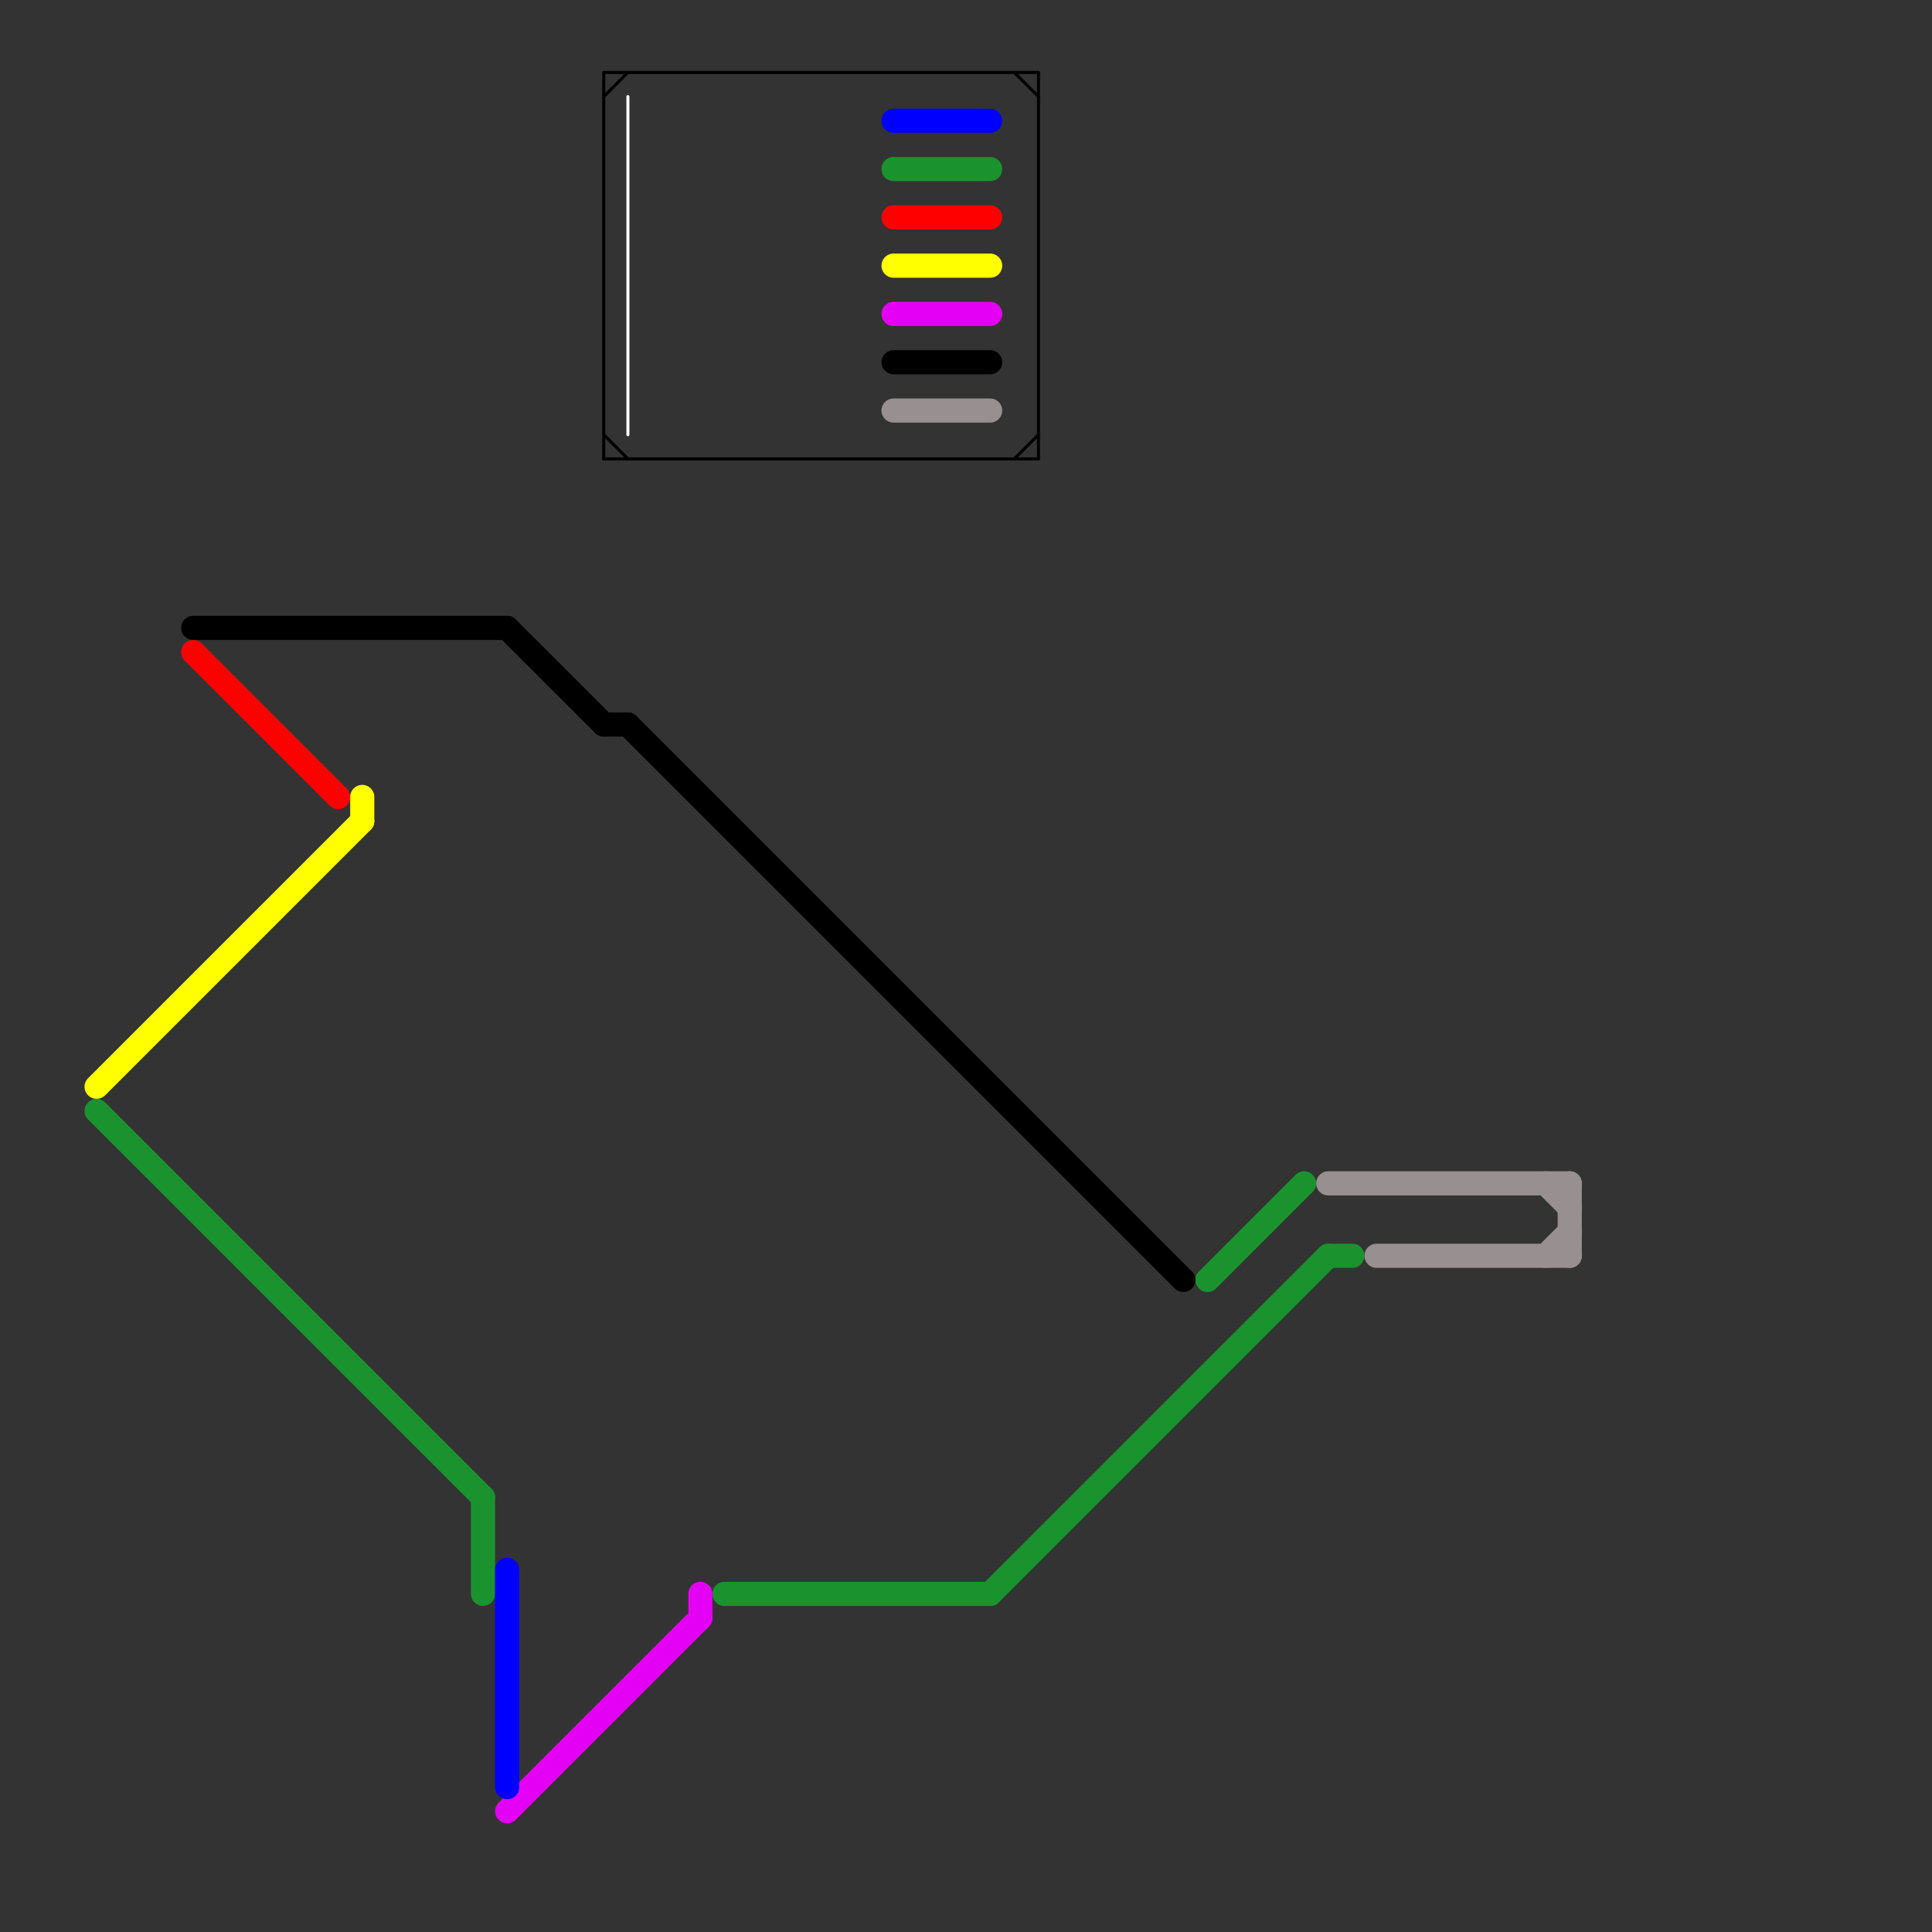 
<svg version="1.1" xmlns="http://www.w3.org/2000/svg" viewBox="0 0 80 80">
<rect x="0" y="0" width="80" height="80" fill="#333333" stroke="none"/>
<style>text { font: 1px Helvetica; font-weight: 600; white-space: pre; dominant-baseline: central; } line { stroke-width: 1; fill: none; stroke-linecap: round; stroke-linejoin: round; } .c0 { stroke: #989090 } .c1 { stroke: #e400f5 } .c2 { stroke: #1a932e } .c3 { stroke: #000000 } .c4 { stroke: #ff0000 } .c5 { stroke: #ffff00 } .c6 { stroke: #0000ff } .c7 { stroke: #010000 } .c8 { stroke: #ffffff } .w5 { stroke-width: .125; }.w1 { stroke-width: 1; }</style><defs><g id="ct-xf"><circle r="0.5" fill="#fff" stroke="#000" stroke-width="0.2"/></g><g id="ct"><circle r="0.5" fill="#fff" stroke="#000" stroke-width="0.1"/></g><g id="csm-ffff00"><circle r="0.4" fill="#ffff00"/><circle r="0.2" fill="#fff"/></g><g id="csm-ff0000"><circle r="0.4" fill="#ff0000"/><circle r="0.2" fill="#fff"/></g><g id="csm-1a932e"><circle r="0.4" fill="#1a932e"/><circle r="0.2" fill="#fff"/></g><g id="csm-000000"><circle r="0.4" fill="#000000"/><circle r="0.2" fill="#fff"/></g><g id="csm-0000ff"><circle r="0.4" fill="#0000ff"/><circle r="0.2" fill="#fff"/></g><g id="csm-ffffff"><circle r="0.4" fill="#ffffff"/><circle r="0.2" fill="#fff"/></g><g id="csm-e400f5"><circle r="0.4" fill="#e400f5"/><circle r="0.2" fill="#fff"/></g><g id="csm-989090"><circle r="0.4" fill="#989090"/><circle r="0.2" fill="#fff"/></g></defs><line class="c0 " x1="64" y1="52" x2="65" y2="51"/><line class="c0 " x1="65" y1="49" x2="65" y2="52"/><line class="c0 " x1="64" y1="49" x2="65" y2="50"/><line class="c0 " x1="57" y1="52" x2="65" y2="52"/><line class="c0 " x1="55" y1="49" x2="65" y2="49"/><line class="c0 " x1="37" y1="17" x2="41" y2="17"/><line class="c1 " x1="29" y1="66" x2="29" y2="67"/><line class="c1 " x1="37" y1="13" x2="41" y2="13"/><line class="c1 " x1="21" y1="75" x2="29" y2="67"/><line class="c2 " x1="50" y1="53" x2="54" y2="49"/><line class="c2 " x1="4" y1="46" x2="20" y2="62"/><line class="c2 " x1="30" y1="66" x2="41" y2="66"/><line class="c2 " x1="20" y1="62" x2="20" y2="66"/><line class="c2 " x1="41" y1="66" x2="55" y2="52"/><line class="c2 " x1="55" y1="52" x2="56" y2="52"/><line class="c2 " x1="37" y1="7" x2="41" y2="7"/><line class="c3 " x1="21" y1="26" x2="25" y2="30"/><line class="c3 " x1="26" y1="30" x2="49" y2="53"/><line class="c3 " x1="25" y1="30" x2="26" y2="30"/><line class="c3 " x1="8" y1="26" x2="21" y2="26"/><line class="c3 " x1="37" y1="15" x2="41" y2="15"/><line class="c4 " x1="8" y1="27" x2="14" y2="33"/><line class="c4 " x1="37" y1="9" x2="41" y2="9"/><line class="c5 " x1="4" y1="45" x2="15" y2="34"/><line class="c5 " x1="15" y1="33" x2="15" y2="34"/><line class="c5 " x1="37" y1="11" x2="41" y2="11"/><line class="c6 " x1="37" y1="5" x2="41" y2="5"/><line class="c6 " x1="21" y1="65" x2="21" y2="74"/><line class="c7 w5" x1="42" y1="3" x2="43" y2="4"/><line class="c7 w5" x1="25" y1="3" x2="43" y2="3"/><line class="c7 w5" x1="43" y1="3" x2="43" y2="19"/><line class="c7 w5" x1="25" y1="19" x2="43" y2="19"/><line class="c7 w5" x1="25" y1="4" x2="26" y2="3"/><line class="c7 w5" x1="25" y1="3" x2="25" y2="19"/><line class="c7 w5" x1="25" y1="18" x2="26" y2="19"/><line class="c7 w5" x1="42" y1="19" x2="43" y2="18"/><line class="c8 w5" x1="26" y1="4" x2="26" y2="18"/>
</svg>
